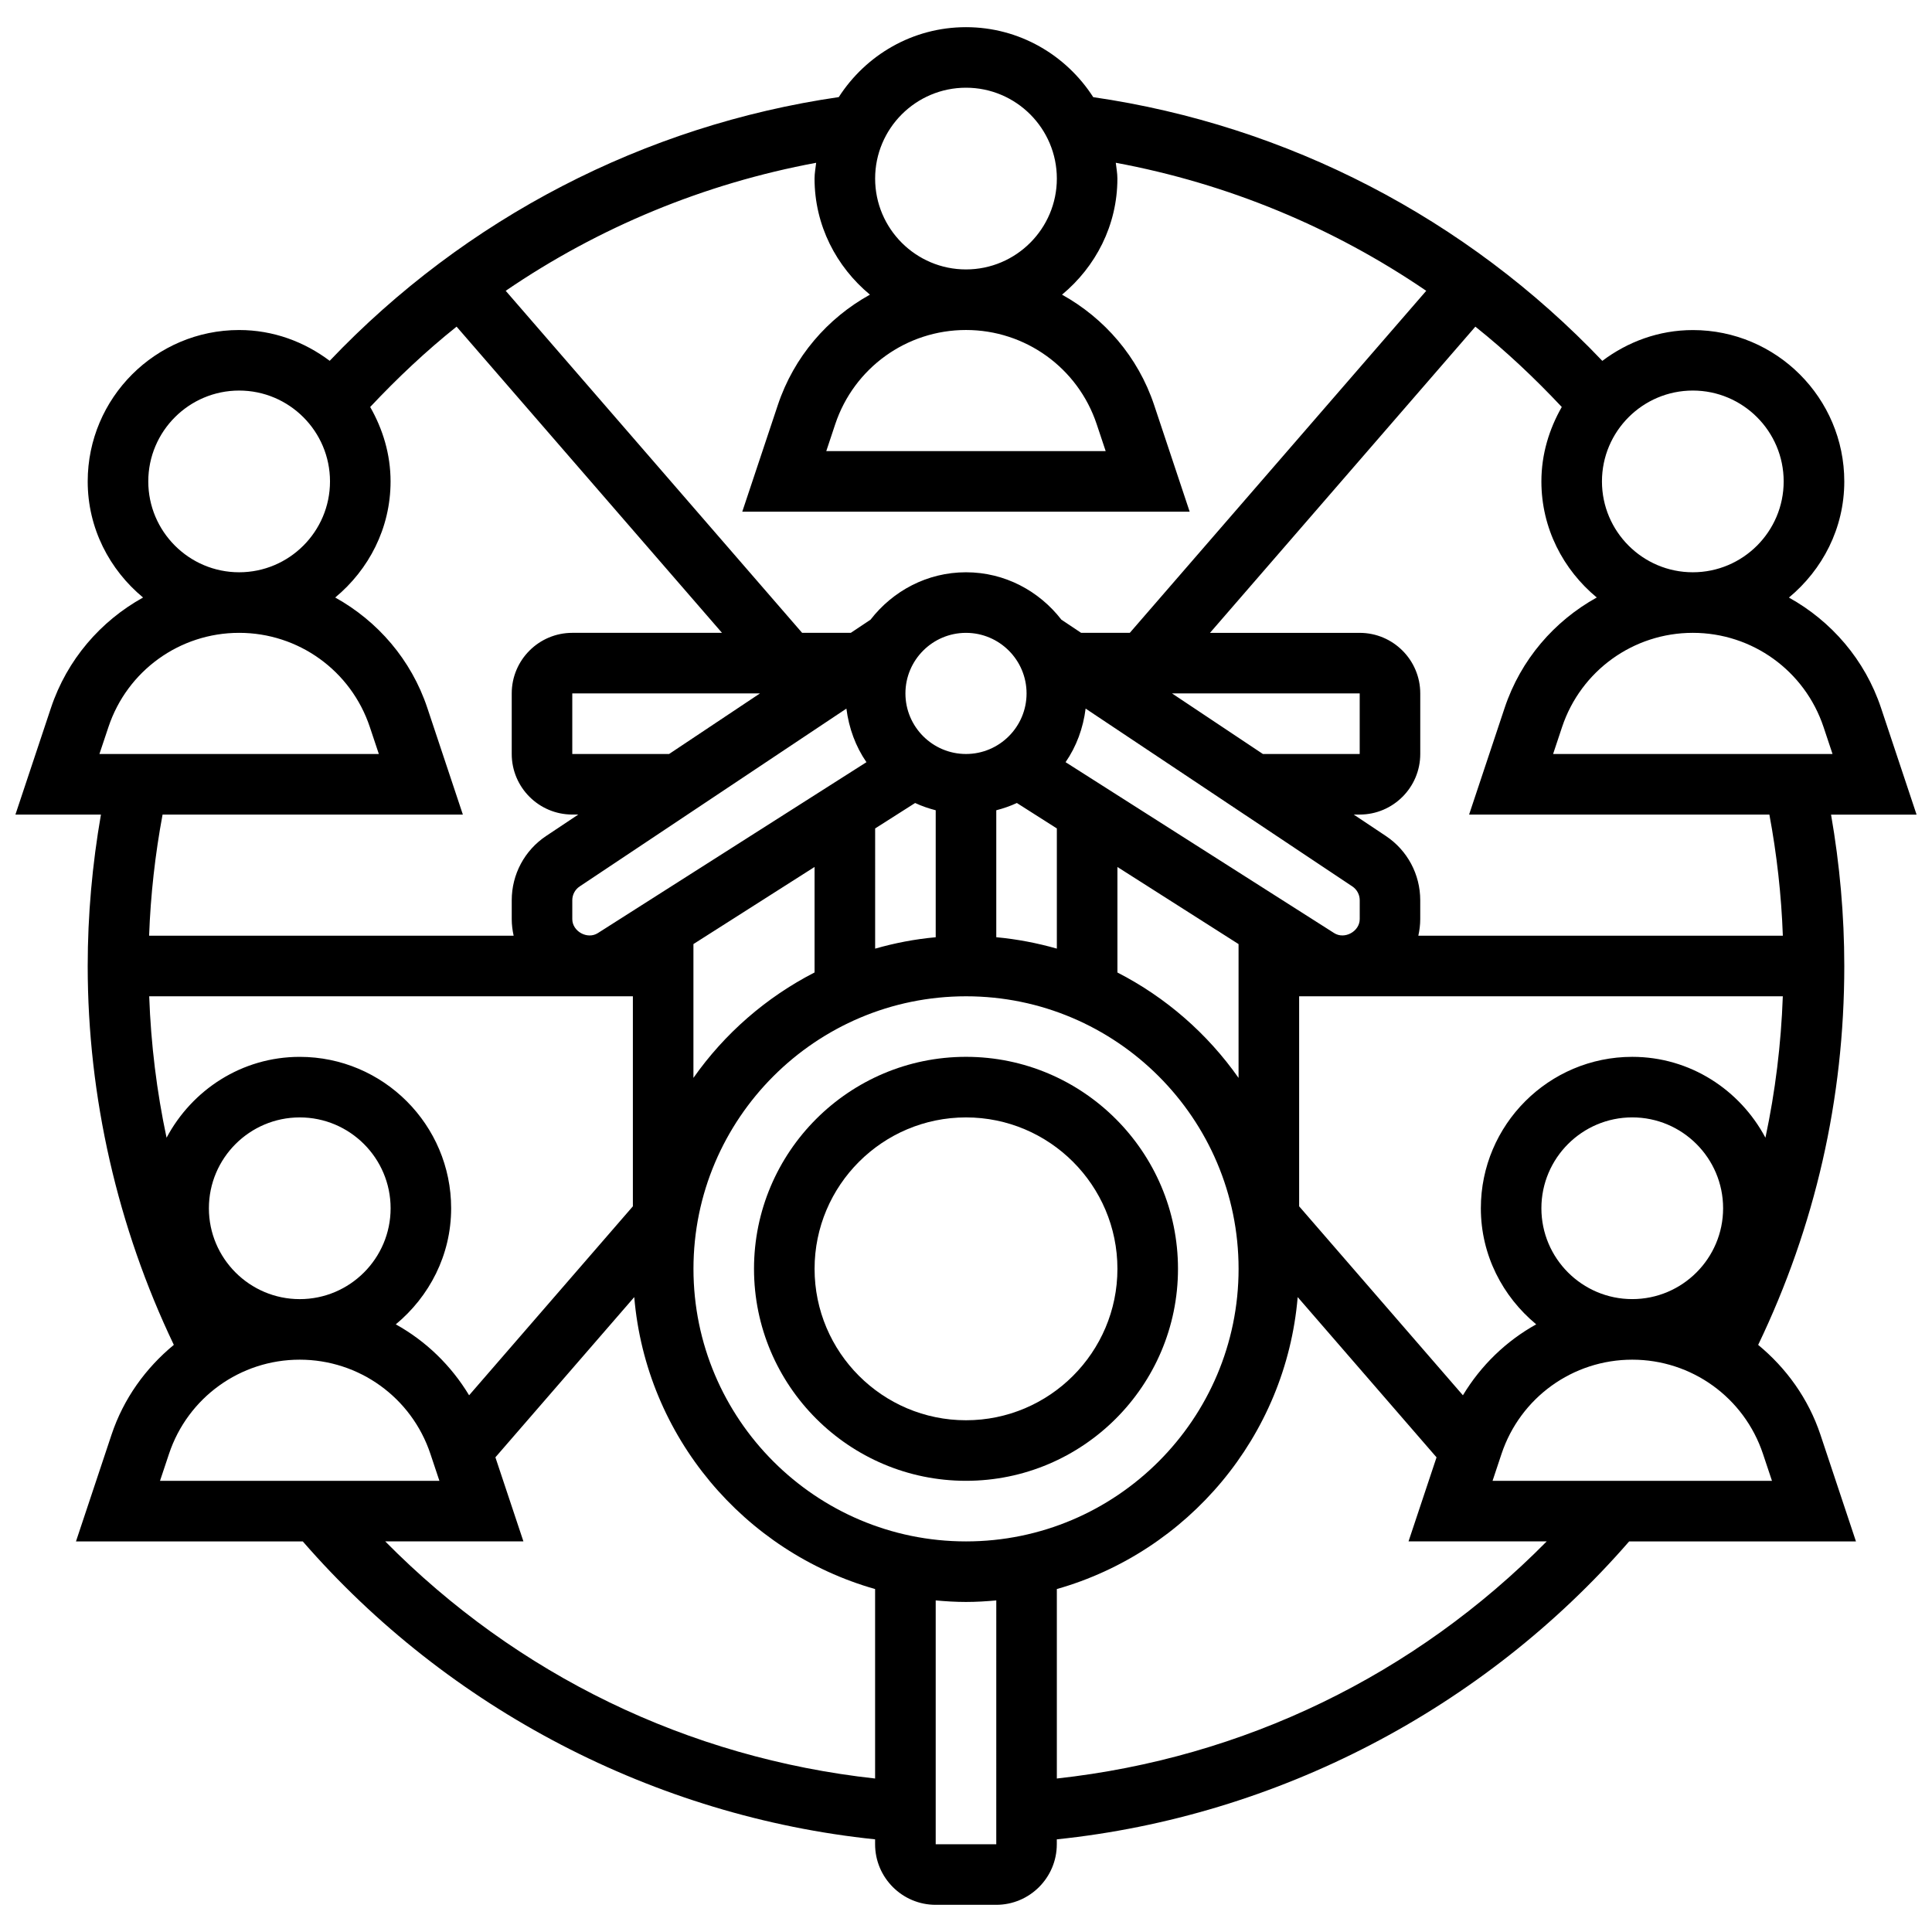 <?xml version="1.0" encoding="UTF-8"?>
<!-- Uploaded to: ICON Repo, www.iconrepo.com, Generator: ICON Repo Mixer Tools -->
<svg width="800px" height="800px" version="1.1" viewBox="144 144 512 512" xmlns="http://www.w3.org/2000/svg">
 <defs>
  <clipPath id="a">
   <path d="m148.09 151h503.81v498h-503.81z"/>
  </clipPath>
 </defs>
 <path d="m400 424.07c-30.98 0-56.18 25.199-56.18 56.18 0 30.98 25.199 56.18 56.18 56.18s56.18-25.199 56.18-56.18c0-30.977-25.203-56.18-56.18-56.18zm0 96.312c-22.129 0-40.129-18-40.129-40.129 0-22.129 18-40.129 40.129-40.129s40.129 18 40.129 40.129c0 22.125-18.004 40.129-40.129 40.129z"/>
 <g clip-path="url(#a)">
  <path d="m626.44 524.23c-3.203-9.605-9.078-17.695-16.508-23.82 15.082-31.43 22.824-65.152 22.824-100.4 0-13.492-1.211-26.934-3.508-40.129h22.664l-9.414-28.258c-4.269-12.809-13.18-23.02-24.414-29.262 8.883-7.367 14.672-18.348 14.672-30.762 0-22.129-18-40.129-40.129-40.129-9.027 0-17.289 3.113-23.996 8.164-35.957-37.793-83.438-62.41-134.91-69.887-7.152-11.121-19.559-18.547-33.723-18.547s-26.566 7.414-33.715 18.531c-51.477 7.488-98.949 32.094-134.91 69.887-6.711-5.047-14.961-8.16-24-8.16-22.129 0-40.129 18-40.129 40.129 0 12.414 5.785 23.395 14.672 30.762-11.242 6.234-20.145 16.453-24.414 29.262l-9.414 28.262h22.664c-2.297 13.195-3.508 26.637-3.508 40.129 0 34.727 7.938 69.262 22.824 100.4-7.441 6.133-13.316 14.215-16.516 23.828l-9.414 28.258h60.105c38.637 44.461 93.348 72.898 151.67 78.957v1.301c0 8.852 7.199 16.051 16.051 16.051h16.051c8.852 0 16.051-7.199 16.051-16.051v-1.301c58.324-6.059 113.04-34.496 151.68-78.957h60.105zm-94.754-10.465-43.402-50.082v-55.66h128.18c-0.457 12.738-2 25.242-4.606 37.48-6.75-12.68-19.953-21.43-35.289-21.43-22.129 0-40.129 18-40.129 40.129 0 12.414 5.785 23.395 14.672 30.762-7.957 4.418-14.641 10.863-19.426 18.801zm-131.68 38.723c-39.824 0-72.23-32.406-72.23-72.23 0-39.824 32.406-72.23 72.23-72.23s72.23 32.406 72.23 72.23c0 39.82-32.398 72.23-72.23 72.23zm-131.69-38.723c-4.785-7.93-11.469-14.383-19.43-18.797 8.883-7.367 14.672-18.348 14.672-30.762 0-22.129-18-40.129-40.129-40.129-15.336 0-28.539 8.75-35.289 21.43-2.602-12.242-4.144-24.746-4.602-37.484h128.18v55.66zm-68.957-49.562c0-13.273 10.801-24.078 24.078-24.078 13.273 0 24.078 10.801 24.078 24.078 0 13.273-10.801 24.078-24.078 24.078s-24.078-10.801-24.078-24.078zm255.24-136.44h49.734v16.051h-25.656zm47.777 51.141c1.227 0.82 1.965 2.191 1.965 3.668v4.992c0 3.273-4.004 5.473-6.773 3.715l-71.18-45.297c2.856-4.125 4.656-8.98 5.312-14.199zm-174.61 15.281 32.102-20.434v27.961c-12.84 6.59-23.859 16.203-32.102 27.938zm48.156-30.641 10.594-6.742c1.742 0.812 3.562 1.438 5.457 1.926v33.652c-5.523 0.496-10.875 1.539-16.051 3.019zm32.102-4.816c1.895-0.488 3.715-1.117 5.457-1.926l10.594 6.742v31.848c-5.176-1.469-10.539-2.512-16.051-3.019zm32.105 15.031 32.102 20.434v35.465c-8.242-11.734-19.262-21.348-32.102-27.938zm-24.078-45.996c0 8.852-7.199 16.051-16.051 16.051s-16.051-7.199-16.051-16.051 7.199-16.051 16.051-16.051 16.051 7.199 16.051 16.051zm-94.73 16.051h-25.66v-16.051h49.734zm46.984-12.027c0.668 5.215 2.457 10.062 5.312 14.199l-71.188 45.297c-2.754 1.758-6.766-0.441-6.766-3.715v-4.992c0-1.477 0.73-2.848 1.965-3.668zm184.18 132.41c0-13.273 10.801-24.078 24.078-24.078 13.273 0 24.078 10.801 24.078 24.078 0 13.273-10.801 24.078-24.078 24.078s-24.078-10.801-24.078-24.078zm74.777-127.52 2.375 7.133h-74.047l2.375-7.137c4.984-14.934 18.91-24.965 34.648-24.965 15.738 0 29.664 10.031 34.648 24.969zm-34.648-89.176c13.273 0 24.078 10.801 24.078 24.078 0 13.273-10.801 24.078-24.078 24.078-13.273 0-24.078-10.801-24.078-24.078 0-13.273 10.805-24.078 24.078-24.078zm-34.727 4.352c-3.34 5.852-5.402 12.527-5.402 19.727 0 12.414 5.785 23.395 14.672 30.762-11.242 6.234-20.145 16.453-24.414 29.262l-9.414 28.262h79.574c1.973 10.555 3.18 21.293 3.57 32.102h-96.598c0.312-1.422 0.504-2.891 0.504-4.406v-4.992c0-6.856-3.402-13.219-9.109-17.023l-8.52-5.68h1.582c8.852 0 16.051-7.199 16.051-16.051v-16.051c0-8.852-7.199-16.051-16.051-16.051h-39.672l70.328-81.148c8.113 6.473 15.715 13.641 22.898 21.289zm-157.89-84.609c13.273 0 24.078 10.801 24.078 24.078 0 13.273-10.801 24.078-24.078 24.078-13.273 0-24.078-10.801-24.078-24.078 0-13.273 10.801-24.078 24.078-24.078zm-25.453 54.84c-11.242 6.234-20.145 16.453-24.414 29.262l-9.422 28.262h118.57l-9.414-28.258c-4.269-12.809-13.18-23.02-24.414-29.262 8.883-7.371 14.672-18.348 14.672-30.766 0-1.438-0.273-2.793-0.426-4.188 29.605 5.496 57.57 17.07 82.273 33.934l-78.559 90.641h-12.898l-5.234-3.492c-5.871-7.582-14.965-12.559-25.285-12.559s-19.414 4.977-25.289 12.559l-5.234 3.492h-12.898l-78.555-90.645c24.695-16.863 52.664-28.426 82.273-33.926-0.145 1.391-0.426 2.746-0.426 4.184 0 12.418 5.793 23.395 14.676 30.762zm25.453 9.367c15.738 0 29.664 10.031 34.641 24.969l2.379 7.133h-74.047l2.375-7.137c4.988-14.934 18.914-24.965 34.652-24.965zm-216.7 40.129c0-13.273 10.801-24.078 24.078-24.078 13.273 0 24.078 10.801 24.078 24.078 0 13.273-10.801 24.078-24.078 24.078-13.277 0-24.078-10.805-24.078-24.078zm-10.562 65.098c4.977-14.938 18.898-24.969 34.637-24.969 15.738 0 29.664 10.031 34.641 24.969l2.383 7.133h-74.047zm93.926 23.188-9.414-28.258c-4.269-12.809-13.18-23.02-24.414-29.262 8.883-7.367 14.672-18.348 14.672-30.762 0-7.207-2.062-13.875-5.402-19.727 7.184-7.648 14.785-14.816 22.898-21.293l70.336 81.145h-39.672c-8.852 0-16.051 7.199-16.051 16.051v16.051c0 8.852 7.199 16.051 16.051 16.051h1.582l-8.523 5.684c-5.707 3.805-9.109 10.168-9.109 17.023v4.992c0 1.516 0.191 2.984 0.504 4.406h-96.605c0.395-10.812 1.598-21.551 3.57-32.102zm-77.875 169.43c4.977-14.934 18.898-24.969 34.637-24.969 15.738 0 29.664 10.031 34.641 24.969l2.383 7.137h-74.043zm57.305 23.188h36.621l-7.426-22.281 36.797-42.457c3.129 37 29.148 67.512 63.828 77.367v50.211c-49.59-5.449-94.852-27.422-129.82-62.84zm145.88 80.258v-64.617c2.648 0.242 5.312 0.41 8.027 0.41 2.711 0 5.379-0.168 8.027-0.41l-0.004 64.617zm32.102-17.418v-50.211c34.68-9.855 60.691-40.371 63.828-77.367l36.797 42.465-7.422 22.273h36.621c-34.957 35.418-80.23 57.391-129.82 62.84zm115.47-78.891 2.375-7.137c4.984-14.934 18.91-24.969 34.648-24.969 15.738 0 29.664 10.031 34.641 24.969l2.383 7.137z"/>
 </g>
</svg>